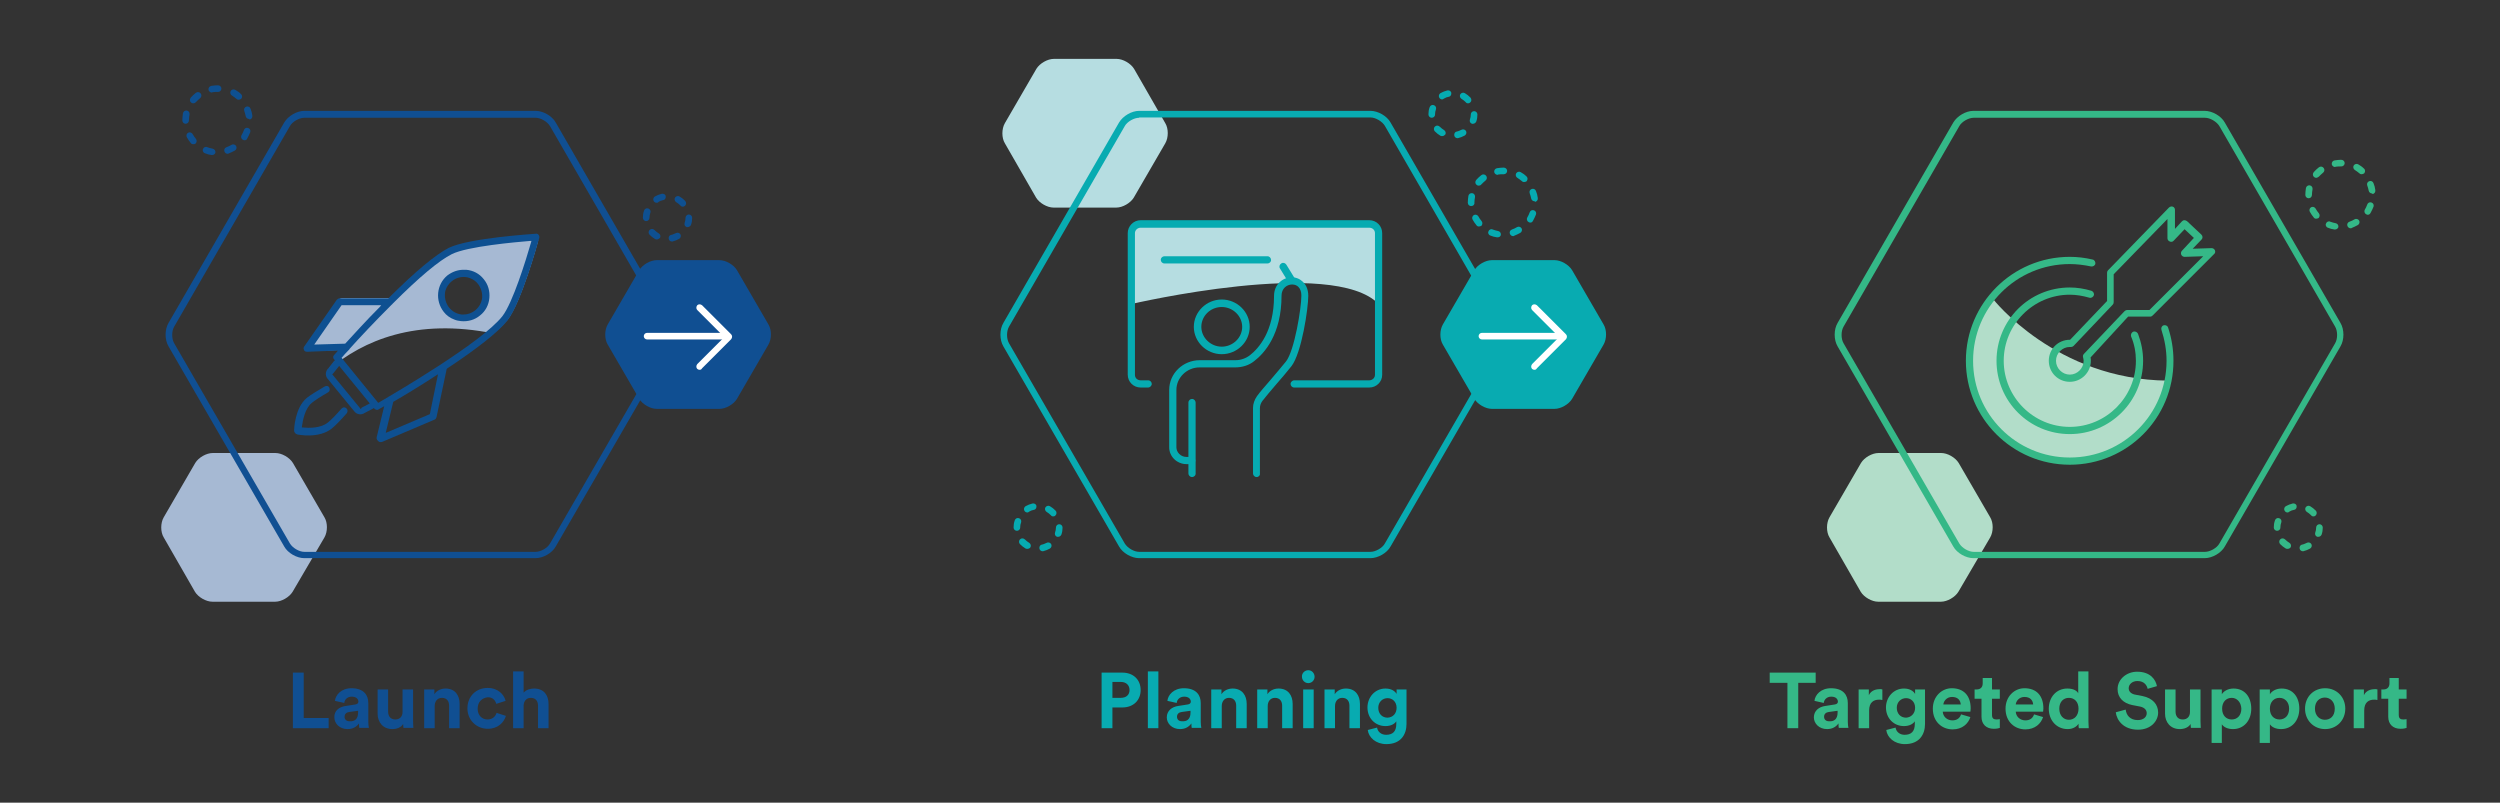 <?xml version="1.0" encoding="utf-8"?>
<!-- Generator: Adobe Illustrator 27.0.0, SVG Export Plug-In . SVG Version: 6.00 Build 0)  -->
<svg version="1.1" id="Layer_1" xmlns="http://www.w3.org/2000/svg" xmlns:xlink="http://www.w3.org/1999/xlink" x="0px" y="0px"
	 viewBox="0 0 832.2 267.2" style="enable-background:new 0 0 832.2 267.2;" xml:space="preserve">
<rect x="0" y="0" width="832.2" height="267.2" fill="#333333" stroke="none"/>
<style type="text/css">
	.st0{fill:#08ABB1;}
	.st1{fill:#104F92;}
	.st2{fill:#B6DDE1;}
	.st3{fill:#06ABB1;}
	.st4{fill:none;stroke:#06ABB1;stroke-width:2.3;stroke-linecap:round;stroke-linejoin:round;stroke-miterlimit:10;}
	.st5{fill:#A6B9D3;}
	.st6{fill:#0E5091;}
	.st7{fill:#FFFFFF;}
	.st8{fill:#35B887;}
	.st9{fill:#B2DDC9;}
	.st10{fill:#34B887;}
</style>
<g>
	<g>
		<path class="st0" d="M370.3,235.4v7h-3.6v-18.5h6.9c3.7,0,6.1,2.4,6.1,5.8c0,3.4-2.4,5.8-6.1,5.8H370.3z M373.1,232.3
			c1.8,0,2.9-1,2.9-2.6c0-1.6-1.1-2.7-2.9-2.7h-2.8v5.3H373.1z"/>
		<path class="st0" d="M382.1,242.4v-18.9h3.5v18.9H382.1z"/>
		<path class="st0" d="M392.2,235l3.2-0.5c0.7-0.1,1-0.5,1-0.9c0-0.9-0.7-1.7-2.2-1.7c-1.5,0-2.4,1-2.5,2.1l-3.1-0.7
			c0.2-2,2.1-4.2,5.5-4.2c4.1,0,5.6,2.3,5.6,4.9v6.3c0,0.7,0.1,1.6,0.2,2h-3.2c-0.1-0.3-0.1-1-0.1-1.5c-0.7,1-1.9,1.9-3.8,1.9
			c-2.7,0-4.4-1.9-4.4-3.9C388.4,236.6,390.1,235.3,392.2,235z M396.3,237.2v-0.6l-2.9,0.4c-0.9,0.1-1.6,0.6-1.6,1.6
			c0,0.8,0.5,1.5,1.7,1.5C395,240.2,396.3,239.5,396.3,237.2z"/>
		<path class="st0" d="M406.7,242.4h-3.5v-12.9h3.4v1.6c0.8-1.3,2.3-1.9,3.7-1.9c3.2,0,4.7,2.3,4.7,5.1v8.1h-3.5v-7.5
			c0-1.4-0.7-2.6-2.4-2.6c-1.5,0-2.4,1.2-2.4,2.7V242.4z"/>
		<path class="st0" d="M422,242.4h-3.5v-12.9h3.4v1.6c0.8-1.3,2.3-1.9,3.7-1.9c3.2,0,4.7,2.3,4.7,5.1v8.1h-3.5v-7.5
			c0-1.4-0.7-2.6-2.4-2.6c-1.5,0-2.4,1.2-2.4,2.7V242.4z"/>
		<path class="st0" d="M435.5,223.1c1.2,0,2.1,1,2.1,2.2c0,1.1-0.9,2.1-2.1,2.1c-1.2,0-2.1-1-2.1-2.1
			C433.3,224.1,434.3,223.1,435.5,223.1z M433.8,242.4v-12.9h3.5v12.9H433.8z"/>
		<path class="st0" d="M444.4,242.4h-3.5v-12.9h3.4v1.6c0.8-1.3,2.3-1.9,3.7-1.9c3.2,0,4.7,2.3,4.7,5.1v8.1h-3.5v-7.5
			c0-1.4-0.7-2.6-2.4-2.6c-1.5,0-2.4,1.2-2.4,2.7V242.4z"/>
		<path class="st0" d="M458.4,242.2c0.2,1.4,1.4,2.4,3,2.4c2.2,0,3.4-1.1,3.4-3.6v-0.9c-0.5,0.8-1.7,1.6-3.6,1.6c-3.4,0-6-2.6-6-6.2
			c0-3.4,2.5-6.3,6-6.3c2,0,3.2,0.9,3.7,1.8v-1.5h3.3V241c0,3.5-1.9,6.7-6.7,6.7c-3.5,0-5.9-2.2-6.2-4.7L458.4,242.2z M464.9,235.6
			c0-2-1.4-3.2-3-3.2c-1.7,0-3.1,1.3-3.1,3.2c0,2,1.3,3.3,3.1,3.3C463.7,238.8,464.9,237.5,464.9,235.6z"/>
	</g>
	<g>
		<path class="st1" d="M97.5,242.4v-18.5h3.6v15.1h8.3v3.4H97.5z"/>
		<path class="st1" d="M115.1,235l3.2-0.5c0.7-0.1,1-0.5,1-0.9c0-0.9-0.7-1.7-2.2-1.7c-1.5,0-2.4,1-2.5,2.1l-3.1-0.7
			c0.2-2,2.1-4.2,5.5-4.2c4.1,0,5.6,2.3,5.6,4.9v6.3c0,0.7,0.1,1.6,0.2,2h-3.2c-0.1-0.3-0.1-1-0.1-1.5c-0.7,1-1.9,1.9-3.8,1.9
			c-2.7,0-4.4-1.9-4.4-3.9C111.2,236.6,112.9,235.3,115.1,235z M119.2,237.2v-0.6l-2.9,0.4c-0.9,0.1-1.6,0.6-1.6,1.6
			c0,0.8,0.5,1.5,1.7,1.5C117.9,240.2,119.2,239.5,119.2,237.2z"/>
		<path class="st1" d="M134.2,241c-0.7,1.2-2.2,1.7-3.6,1.7c-3.1,0-4.9-2.3-4.9-5.1v-8.1h3.5v7.4c0,1.4,0.7,2.6,2.4,2.6
			c1.5,0,2.4-1,2.4-2.5v-7.5h3.5v10.5c0,1,0.1,1.9,0.1,2.3h-3.3C134.3,242.1,134.2,241.5,134.2,241z"/>
		<path class="st1" d="M144.7,242.4h-3.5v-12.9h3.4v1.6c0.8-1.3,2.3-1.9,3.7-1.9c3.2,0,4.7,2.3,4.7,5.1v8.1h-3.5v-7.5
			c0-1.4-0.7-2.6-2.4-2.6c-1.5,0-2.4,1.2-2.4,2.7V242.4z"/>
		<path class="st1" d="M159,235.9c0,2.3,1.5,3.6,3.3,3.6c1.8,0,2.7-1.2,3-2.2l3.1,1c-0.6,2.1-2.6,4.3-6,4.3c-3.8,0-6.8-2.9-6.8-6.8
			c0-4,2.9-6.8,6.7-6.8c3.5,0,5.5,2.2,6,4.3l-3.1,1c-0.3-1.1-1.1-2.2-2.8-2.2C160.5,232.3,159,233.6,159,235.9z"/>
		<path class="st1" d="M174.3,242.4h-3.5v-18.9h3.5v7.1c0.8-1,2.2-1.4,3.5-1.4c3.3,0,4.8,2.3,4.8,5.1v8.1h-3.5v-7.5
			c0-1.4-0.7-2.6-2.4-2.6c-1.5,0-2.3,1.1-2.4,2.5V242.4z"/>
	</g>
	<g>
		<g>
			<path class="st2" d="M334.5,47.7c-1.1-1.8-1.1-4.8,0-6.7L345,22.9c1.1-1.8,3.7-3.3,5.8-3.3h20.9c2.1,0,4.7,1.5,5.8,3.3L387.9,41
				c1.1,1.8,1.1,4.8,0,6.7l-10.5,18.1c-1.1,1.8-3.7,3.3-5.8,3.3h-20.9c-2.1,0-4.7-1.5-5.8-3.3L334.5,47.7z"/>
		</g>
	</g>
	<g>
		<g>
			<path class="st2" d="M458.9,101.2V78.4c0-2.1-1.4-3.9-3.1-3.9h-76.1c-1.7,0-3.1,1.7-3.1,3.9v22.8
				C376.6,101.2,443.8,85.5,458.9,101.2z"/>
		</g>
		<g>
			<g>
				<path class="st3" d="M421.9,87.7h-34.3c-0.7,0-1.2-0.6-1.2-1.2c0-0.7,0.6-1.2,1.2-1.2h34.3c0.7,0,1.2,0.6,1.2,1.2
					C423.2,87.1,422.6,87.7,421.9,87.7z"/>
			</g>
			<g>
				<path class="st4" d="M382.2,127.8"/>
			</g>
			<g>
				<path class="st3" d="M455.8,129h-25c-0.7,0-1.2-0.6-1.2-1.2s0.6-1.2,1.2-1.2h25c1,0,1.9-0.8,1.9-1.8V77.6c0-1-0.8-1.8-1.9-1.8
					h-76.1c-1,0-1.9,0.8-1.9,1.8v47.2c0,1,0.8,1.8,1.9,1.8h2.5c0.7,0,1.2,0.6,1.2,1.2s-0.6,1.2-1.2,1.2h-2.5c-2.4,0-4.3-1.9-4.3-4.3
					V77.6c0-2.3,1.9-4.3,4.3-4.3h76.1c2.4,0,4.3,1.9,4.3,4.3v47.2C460.1,127.1,458.2,129,455.8,129z"/>
			</g>
			<g>
				<g>
					<path class="st3" d="M429.9,94.4c-0.4,0-0.8-0.2-1.1-0.6l-2.7-4.4c-0.4-0.6-0.2-1.3,0.4-1.7c0.6-0.4,1.3-0.2,1.7,0.4l2.7,4.4
						c0.4,0.6,0.2,1.3-0.4,1.7C430.4,94.3,430.1,94.4,429.9,94.4z"/>
				</g>
				<g>
					<path class="st3" d="M418.3,158.8c-0.7,0-1.2-0.6-1.2-1.2v-21.8c0-1.4,0.5-2.7,1.3-3.9c1-1.4,2.7-3.3,4.5-5.4
						c1.9-2.2,3.8-4.5,5.2-6.2c2.8-3.6,5.1-17.7,5.1-21.9c0-1.2-0.3-2.2-1-2.9c-0.5-0.5-1.2-0.8-2.1-0.8c-1.7,0-3.5,1.3-3.5,3.7
						c0,12.9-5.7,19.2-9.1,21.8c-1.7,1.4-4,2.1-6.3,2.1h-11.9c-4.2,0-7.7,3.4-7.7,7.5v19.1c0,1.7,1.5,3.2,3.3,3.2h1.8
						c0.7,0,1.2,0.6,1.2,1.2s-0.6,1.2-1.2,1.2H395c-3.2,0-5.8-2.5-5.8-5.6v-19.1c0-5.5,4.6-9.9,10.2-9.9h11.9c1.7,0,3.4-0.6,4.7-1.6
						c3-2.3,8.1-8,8.1-19.8c0-4,3.1-6.2,5.9-6.2c1.5,0,2.8,0.6,3.8,1.6c0.8,0.8,1.7,2.2,1.7,4.6c0,4.1-2.2,19-5.6,23.4
						c-1.4,1.8-3.4,4.1-5.3,6.3c-1.8,2.1-3.4,4-4.4,5.3c-0.5,0.7-0.8,1.5-0.8,2.4v21.8C419.5,158.2,419,158.8,418.3,158.8z"/>
				</g>
				<g>
					<path class="st3" d="M396.8,158.8c-0.7,0-1.2-0.6-1.2-1.2V134c0-0.7,0.6-1.2,1.2-1.2c0.7,0,1.2,0.6,1.2,1.2v23.5
						C398.1,158.2,397.5,158.8,396.8,158.8z"/>
				</g>
				<g>
					<path class="st3" d="M406.7,117.9c-5.1,0-9.3-4.1-9.3-9.1c0-5,4.2-9.1,9.3-9.1s9.3,4.1,9.3,9.1
						C416,113.8,411.8,117.9,406.7,117.9z M406.7,102.2c-3.8,0-6.8,3-6.8,6.6c0,3.6,3.1,6.6,6.8,6.6s6.8-3,6.8-6.6
						C413.5,105.2,410.4,102.2,406.7,102.2z"/>
				</g>
			</g>
			<g>
				<path class="st4" d="M395.9,153.3"/>
			</g>
			<g>
				<path class="st4" d="M398.6,153.3"/>
			</g>
		</g>
	</g>
	<g>
		<g>
			<path class="st0" d="M456.2,185.8h-77c-2.5,0-5.5-1.7-6.7-3.9L334,115.3c-1.3-2.2-1.3-5.6,0-7.8l38.5-66.7
				c1.3-2.2,4.2-3.9,6.7-3.9h77c2.5,0,5.5,1.7,6.7,3.9l38.5,66.7c1.3,2.2,1.3,5.6,0,7.8l-38.5,66.6
				C461.7,184.1,458.7,185.8,456.2,185.8z M379.2,39.2c-1.7,0-4,1.3-4.8,2.8l-38.5,66.7c-0.9,1.5-0.9,4.1,0,5.6l38.5,66.6
				c0.9,1.5,3.1,2.8,4.8,2.8h77c1.7,0,4-1.3,4.8-2.8l38.5-66.6c0.9-1.5,0.9-4.1,0-5.6L461,41.9c-0.9-1.5-3.1-2.8-4.8-2.8H379.2z"/>
		</g>
	</g>
	<g>
		<g>
			<path class="st5" d="M102.5,116.3c0.3,0.3,0.7,0.5,1.1,0.5l9.5-0.3c-0.5,0.5-0.8,0.9-0.9,1c-0.4,0.5-0.5,1.2,0,1.7l0.1,0.1
				c-0.1,0.1-0.1,0.1-0.2,0.2l-1.8,2.2c-0.4,0.4-0.7,0.8-0.8,1.3c11.4-9.7,29-17.2,54.8-12c1.9-1.7,3.4-3.2,4.5-4.4
				c4.6-5.7,10.1-25.5,10.3-26.3c0.1-0.4,0-0.8-0.3-1.2c-0.3-0.3-0.7-0.5-1.1-0.5c-0.9,0.1-21.8,1.4-28.4,4.6
				c-4.3,2.1-10.9,7.5-19.6,16l-15.7,0c-0.5,0-0.9,0.2-1.2,0.6l-10.5,14.9c-0.3,0.4-0.3,1-0.1,1.4
				C102.3,116.2,102.4,116.3,102.5,116.3z M149.6,92.5c1.6-1.3,3.6-1.9,5.7-1.7c2.1,0.2,3.9,1.2,5.3,2.8c2.7,3.3,2.2,8.1-1.1,10.8
				c-1.6,1.3-3.6,1.9-5.7,1.7c-0.7-0.1-1.4-0.2-2-0.5c-1.3-0.5-2.4-1.3-3.3-2.3C145.8,100,146.3,95.2,149.6,92.5z"/>
		</g>
		<g>
			<path class="st6" d="M115.4,137.6c0.4-0.5,0.4-1.2-0.1-1.7c-0.2-0.2-0.5-0.3-0.8-0.3c-0.3,0-0.6,0.2-0.8,0.4
				c-2,2.3-3.5,3.8-4.5,4.6c-2.4,2-6.3,1.9-8.4,1.7l-0.3,0l0-0.3c0.3-2.1,1-6,3.3-7.9c1-0.8,2.8-2,5.4-3.5c0.3-0.2,0.5-0.4,0.5-0.7
				c0.1-0.3,0-0.6-0.1-0.9c-0.2-0.3-0.4-0.5-0.7-0.5c-0.1,0-0.2,0-0.3,0c-0.2,0-0.4,0.1-0.6,0.2c-2.7,1.6-4.7,2.8-5.8,3.7
				c-4.1,3.3-4.3,10.6-4.3,10.9c0,0.3,0.1,0.6,0.3,0.8c0.1,0.2,0.3,0.3,0.5,0.4c0.1,0,0.1,0,0.2,0.1c0.3,0.1,7.3,1.5,11.6-2
				C111.7,141.6,113.3,140,115.4,137.6z"/>
		</g>
		<g>
			<path class="st6" d="M147.7,103.8c0.9,1.2,2.2,2.1,3.6,2.6c0.7,0.3,1.4,0.4,2.2,0.5c2.3,0.2,4.5-0.4,6.3-1.9
				c1.8-1.4,2.9-3.5,3.1-5.8c0.2-2.3-0.4-4.5-1.9-6.3c-1.4-1.8-3.5-2.9-5.8-3.1c-0.3,0-0.6,0-0.9,0c-2,0-3.8,0.7-5.4,1.9
				C145.3,94.7,144.8,100.1,147.7,103.8z M150.4,93.6c1.7-1.4,4.1-1.8,6.1-1c1,0.4,1.9,1,2.6,1.9c1,1.3,1.5,2.9,1.4,4.6
				c-0.2,1.7-1,3.1-2.3,4.2v0c-1.1,0.9-2.5,1.4-3.9,1.4c-0.2,0-0.4,0-0.6,0c-1.7-0.2-3.1-1-4.2-2.3c-1-1.3-1.5-2.9-1.4-4.6
				S149.2,94.6,150.4,93.6z"/>
		</g>
		<g>
			<path class="st6" d="M126,146.9c0.1,0.1,0.2,0.2,0.3,0.2c0.3,0.1,0.6,0.1,0.9,0l17.4-7.4c0.4-0.1,0.6-0.5,0.7-0.8l3.4-16.1
				l0.1-0.1c10.4-6.9,17.2-12.3,20.2-16.1c4.6-5.9,10.3-26.5,10.5-27.4c0.1-0.3,0-0.7-0.2-1c-0.2-0.3-0.6-0.5-0.9-0.4
				c-0.9,0.1-22.2,1.4-29,4.7c-4.3,2.2-11.1,7.8-20,16.7l-0.1,0.1l-16.2,0c-0.4,0-0.7,0.2-1,0.5l-10.8,15.5
				c-0.3,0.4-0.3,0.8-0.1,1.2c0,0.1,0.1,0.1,0.1,0.2c0.2,0.3,0.6,0.4,0.9,0.4c0,0,0,0,0,0l10.3-0.4l-0.4,0.5c-0.5,0.6-0.8,0.9-0.9,1
				c-0.4,0.4-0.4,1,0,1.4l0.3,0.3l-0.2,0.2c-0.1,0-0.1,0.1-0.2,0.2l-1.8,2.3c-1,0.9-1.1,2.4-0.3,3.4l9,11c0.8,1,2.3,1.2,3.3,0.5
				l2.7-1.4c0.1,0,0.1-0.1,0.2-0.1l0.2-0.2l0.2,0.2c0.4,0.4,1,0.6,1.4,0.3c0.1-0.1,0.6-0.4,1.4-0.8l0.5-0.3l-2.5,10.3
				c-0.1,0.4,0,0.7,0.2,1C125.9,146.8,125.9,146.8,126,146.9z M143.1,137.8l-0.1,0.1l-14.6,6.2l2.5-10.3l0.1-0.1
				c3.5-2,8.8-5.2,14.3-8.8l0.5-0.3L143.1,137.8z M104.6,114.7l9.1-13.1l13.2,0l-0.4,0.5c-4.7,4.7-8.8,9.3-11.5,12.2l-0.1,0.1
				L104.6,114.7z M120.4,135.7C120.3,135.7,120.3,135.7,120.4,135.7l-0.3,0.5l-0.3-0.4l-9.2-11.2l0.2-0.2c0.1-0.1,0.1-0.1,0.2-0.2
				l1.9-2.4l10.2,12.5L120.4,135.7z M126.1,134l-0.2,0.1l-12.2-15l0.2-0.2c0.5-0.6,1.2-1.4,2.1-2.3c0.2-0.1,0.3-0.3,0.4-0.5
				c3.3-3.7,8.4-9.1,13.9-14.6c0.2-0.1,0.3-0.3,0.4-0.4c8.9-8.9,15.5-14.4,19.7-16.5c5.2-2.6,21.3-4,26.1-4.4l0.4,0l-0.1,0.4
				c-1.7,5.9-6.1,20.2-9.6,24.7C160.2,114.1,131.7,130.7,126.1,134z"/>
		</g>
	</g>
	<g>
		<g>
			<g>
				<path class="st0" d="M480.3,114.7c-1.1-1.8-1.1-4.8,0-6.7l10.5-18.1c1.1-1.8,3.7-3.3,5.8-3.3h20.9c2.1,0,4.7,1.5,5.8,3.3
					l10.5,18.1c1.1,1.8,1.1,4.8,0,6.7l-10.5,18.1c-1.1,1.8-3.7,3.3-5.8,3.3h-20.9c-2.1,0-4.7-1.5-5.8-3.3L480.3,114.7z"/>
			</g>
		</g>
		<g>
			<g>
				<path class="st7" d="M519.3,113h-26c-0.6,0-1.1-0.5-1.1-1.1c0-0.6,0.5-1.1,1.1-1.1h26c0.6,0,1.1,0.5,1.1,1.1
					C520.4,112.5,519.9,113,519.3,113z"/>
			</g>
			<g>
				<path class="st7" d="M510.8,123.1c-0.3,0-0.6-0.1-0.8-0.3c-0.4-0.4-0.4-1.1,0-1.6l9-9l-9-9c-0.4-0.4-0.4-1.1,0-1.6
					c0.4-0.4,1.1-0.4,1.6,0l9.7,9.7c0.4,0.4,0.4,1.1,0,1.6l-9.7,9.7C511.4,123,511.1,123.1,510.8,123.1z"/>
			</g>
		</g>
	</g>
	<g>
		<g>
			<path class="st5" d="M54.5,178.9c-1.1-1.8-1.1-4.8,0-6.7l10.5-18.1c1.1-1.8,3.7-3.3,5.8-3.3h20.9c2.1,0,4.7,1.5,5.8,3.3
				l10.5,18.1c1.1,1.8,1.1,4.8,0,6.7L97.4,197c-1.1,1.8-3.7,3.3-5.8,3.3H70.7c-2.1,0-4.7-1.5-5.8-3.3L54.5,178.9z"/>
		</g>
	</g>
	<g>
		<g>
			<path class="st1" d="M178.3,185.8h-77c-2.5,0-5.5-1.7-6.7-3.9l-38.5-66.6c-1.3-2.2-1.3-5.6,0-7.8l38.5-66.7
				c1.3-2.2,4.2-3.9,6.7-3.9h77c2.5,0,5.5,1.7,6.7,3.9l38.5,66.7c1.3,2.2,1.3,5.6,0,7.8L185,181.9
				C183.8,184.1,180.8,185.8,178.3,185.8z M101.3,39.2c-1.7,0-4,1.3-4.8,2.8l-38.5,66.7c-0.9,1.5-0.9,4.1,0,5.6v0l38.5,66.6
				c0.9,1.5,3.1,2.8,4.8,2.8h77c1.7,0,4-1.3,4.8-2.8l38.5-66.6c0.9-1.5,0.9-4.1,0-5.6l-38.5-66.7c-0.9-1.5-3.1-2.8-4.8-2.8H101.3z"
				/>
		</g>
	</g>
	<g>
		<g>
			<g>
				<path class="st1" d="M202.3,114.7c-1.1-1.8-1.1-4.8,0-6.7l10.5-18.1c1.1-1.8,3.7-3.3,5.8-3.3h20.9c2.1,0,4.7,1.5,5.8,3.3
					l10.5,18.1c1.1,1.8,1.1,4.8,0,6.7l-10.5,18.1c-1.1,1.8-3.7,3.3-5.8,3.3h-20.9c-2.1,0-4.7-1.5-5.8-3.3L202.3,114.7z"/>
			</g>
		</g>
		<g>
			<g>
				<path class="st7" d="M241.4,113h-26c-0.6,0-1.1-0.5-1.1-1.1c0-0.6,0.5-1.1,1.1-1.1h26c0.6,0,1.1,0.5,1.1,1.1
					C242.5,112.5,242,113,241.4,113z"/>
			</g>
			<g>
				<path class="st7" d="M232.9,123.1c-0.3,0-0.6-0.1-0.8-0.3c-0.4-0.4-0.4-1.1,0-1.6l9-9l-9-9c-0.4-0.4-0.4-1.1,0-1.6
					c0.4-0.4,1.1-0.4,1.6,0l9.7,9.7c0.4,0.4,0.4,1.1,0,1.6l-9.7,9.7C233.5,123,233.2,123.1,232.9,123.1z"/>
			</g>
		</g>
	</g>
	<g>
		<path class="st6" d="M70.6,51.6c-0.1,0-0.1,0-0.2,0c-0.8-0.1-1.5-0.3-2.2-0.6c-0.6-0.2-0.9-0.9-0.6-1.4c0.2-0.6,0.9-0.9,1.4-0.6
			c0.6,0.2,1.2,0.4,1.8,0.5c0.6,0.1,1,0.7,0.9,1.3C71.6,51.3,71.1,51.6,70.6,51.6z M75.8,51.2c-0.5,0-0.9-0.3-1.1-0.8
			c-0.2-0.6,0.1-1.2,0.7-1.4c0.6-0.2,1.2-0.5,1.7-0.8c0.5-0.3,1.2-0.1,1.5,0.4c0.3,0.5,0.1,1.2-0.4,1.5c-0.7,0.4-1.4,0.7-2.1,1
			C76,51.2,75.9,51.2,75.8,51.2z M64.3,48c-0.3,0-0.6-0.1-0.8-0.4c-0.5-0.6-0.9-1.2-1.3-1.9c-0.3-0.5-0.1-1.2,0.4-1.5
			c0.5-0.3,1.2-0.1,1.5,0.4c0.3,0.6,0.7,1.1,1.1,1.6c0.4,0.5,0.3,1.2-0.1,1.6C64.8,48,64.6,48,64.3,48z M81.4,46.7
			c-0.2,0-0.4-0.1-0.6-0.2c-0.5-0.3-0.7-1-0.4-1.5c0.3-0.5,0.6-1.1,0.8-1.7c0.2-0.6,0.8-0.9,1.4-0.7c0.6,0.2,0.9,0.8,0.7,1.4
			c-0.3,0.7-0.6,1.4-1,2.1C82.2,46.5,81.8,46.7,81.4,46.7z M61.8,41.2c-0.6,0-1.1-0.5-1.1-1.1h1.1l-1.1,0c0-0.8,0.1-1.6,0.2-2.4
			c0.1-0.6,0.7-1,1.3-0.9c0.6,0.1,1,0.7,0.9,1.3c-0.1,0.6-0.2,1.2-0.2,1.9C62.9,40.7,62.4,41.2,61.8,41.2z M82.9,39.6
			c-0.5,0-1-0.4-1.1-0.9c-0.1-0.6-0.3-1.2-0.5-1.8c-0.2-0.6,0.1-1.2,0.7-1.4c0.6-0.2,1.2,0.1,1.4,0.7c0.3,0.7,0.5,1.5,0.6,2.3
			c0.1,0.6-0.3,1.2-0.9,1.3C83,39.6,82.9,39.6,82.9,39.6z M64.3,34.4c-0.3,0-0.5-0.1-0.7-0.3c-0.5-0.4-0.5-1.1-0.1-1.6
			c0.5-0.6,1.1-1.1,1.7-1.6c0.5-0.4,1.2-0.3,1.6,0.2c0.4,0.5,0.3,1.2-0.2,1.6c-0.5,0.4-0.9,0.8-1.4,1.3
			C64.9,34.3,64.6,34.4,64.3,34.4z M79.4,33.2c-0.3,0-0.5-0.1-0.7-0.3c-0.5-0.4-1-0.8-1.5-1.1c-0.5-0.3-0.7-1-0.4-1.5
			c0.3-0.5,1-0.7,1.5-0.4c0.7,0.4,1.3,0.8,1.9,1.4c0.5,0.4,0.5,1.1,0.1,1.6C80,33.1,79.7,33.2,79.4,33.2z M70.5,30.8
			c-0.5,0-1-0.4-1.1-0.9c-0.1-0.6,0.3-1.2,0.9-1.3c0.7-0.1,1.4-0.2,2-0.2l0.3,0c0.6,0,1.1,0.5,1.1,1.1c0,0.6-0.5,1.1-1.1,1.1
			c0,0,0,0,0,0l-0.2,0c-0.5,0-1.1,0-1.7,0.1C70.7,30.8,70.6,30.8,70.5,30.8z"/>
	</g>
	<g>
		<path class="st3" d="M498.5,79c-0.1,0-0.1,0-0.2,0c-0.8-0.1-1.5-0.3-2.2-0.6c-0.6-0.2-0.9-0.9-0.6-1.4c0.2-0.6,0.9-0.9,1.4-0.6
			c0.6,0.2,1.2,0.4,1.8,0.5c0.6,0.1,1,0.7,0.9,1.3C499.5,78.7,499.1,79,498.5,79z M503.7,78.6c-0.5,0-0.9-0.3-1.1-0.8
			c-0.2-0.6,0.1-1.2,0.7-1.4c0.6-0.2,1.2-0.5,1.7-0.8c0.5-0.3,1.2-0.1,1.5,0.4c0.3,0.5,0.1,1.2-0.4,1.5c-0.7,0.4-1.4,0.7-2.1,1
			C504,78.6,503.9,78.6,503.7,78.6z M492.3,75.4c-0.3,0-0.6-0.1-0.8-0.4c-0.5-0.6-0.9-1.2-1.3-1.9c-0.3-0.5-0.1-1.2,0.4-1.5
			c0.5-0.3,1.2-0.1,1.5,0.4c0.3,0.6,0.7,1.1,1.1,1.6c0.4,0.5,0.3,1.2-0.1,1.6C492.8,75.3,492.5,75.4,492.3,75.4z M509.4,74.1
			c-0.2,0-0.4-0.1-0.6-0.2c-0.5-0.3-0.7-1-0.4-1.5c0.3-0.5,0.6-1.1,0.8-1.7c0.2-0.6,0.8-0.9,1.4-0.7c0.6,0.2,0.9,0.8,0.7,1.4
			c-0.3,0.7-0.6,1.4-1,2.1C510.1,73.9,509.8,74.1,509.4,74.1z M489.7,68.6c-0.6,0-1.1-0.5-1.1-1.1v0c0-0.8,0.1-1.6,0.2-2.3
			c0.1-0.6,0.7-1,1.3-0.9c0.6,0.1,1,0.7,0.9,1.3c-0.1,0.6-0.2,1.2-0.2,1.9C490.9,68.1,490.4,68.6,489.7,68.6z M510.8,67
			c-0.5,0-1-0.4-1.1-0.9c-0.1-0.6-0.3-1.2-0.5-1.8c-0.2-0.6,0.1-1.2,0.7-1.4c0.6-0.2,1.2,0.1,1.4,0.7c0.3,0.7,0.5,1.5,0.6,2.3
			c0.1,0.6-0.3,1.2-0.9,1.3C510.9,67,510.9,67,510.8,67z M492.2,61.8c-0.3,0-0.5-0.1-0.7-0.3c-0.5-0.4-0.5-1.1-0.1-1.6
			c0.5-0.6,1.1-1.1,1.7-1.6c0.5-0.4,1.2-0.3,1.6,0.2c0.4,0.5,0.3,1.2-0.2,1.6c-0.5,0.4-0.9,0.8-1.4,1.3
			C492.9,61.7,492.5,61.8,492.2,61.8z M507.3,60.6c-0.3,0-0.5-0.1-0.7-0.3c-0.5-0.4-1-0.8-1.5-1.1c-0.5-0.3-0.7-1-0.4-1.5
			c0.3-0.5,1-0.7,1.5-0.4c0.7,0.4,1.3,0.8,1.9,1.4c0.5,0.4,0.5,1.1,0.1,1.6C508,60.5,507.6,60.6,507.3,60.6z M498.5,58.2
			c-0.5,0-1-0.4-1.1-0.9c-0.1-0.6,0.3-1.2,0.9-1.3c0.7-0.1,1.4-0.2,2-0.2l0.3,0c0.6,0,1.1,0.5,1.1,1.1c0,0.6-0.5,1.1-1.1,1.1
			c0,0,0,0,0,0l-0.2,0c-0.6,0-1.1,0-1.7,0.1C498.6,58.2,498.6,58.2,498.5,58.2z"/>
	</g>
	<g>
		<path class="st6" d="M223.7,80.4c-0.5,0-1-0.3-1.1-0.9c-0.1-0.6,0.2-1.2,0.8-1.3c0.6-0.1,1.1-0.4,1.6-0.6c0.5-0.3,1.2-0.1,1.5,0.4
			c0.3,0.5,0.1,1.2-0.4,1.5c-0.7,0.4-1.5,0.7-2.3,0.9C223.9,80.4,223.8,80.4,223.7,80.4z M218.7,79.7c-0.2,0-0.4,0-0.6-0.1
			c-0.7-0.4-1.3-0.9-1.9-1.5c-0.4-0.4-0.4-1.2,0.1-1.6c0.4-0.4,1.1-0.4,1.6,0.1c0.4,0.4,0.9,0.8,1.4,1.1c0.5,0.3,0.7,1,0.4,1.5
			C219.4,79.5,219,79.7,218.7,79.7z M228.9,75.6c-0.1,0-0.2,0-0.3,0c-0.6-0.2-0.9-0.8-0.7-1.4c0.2-0.6,0.3-1.1,0.3-1.7
			c0-0.6,0.5-1.1,1.1-1.1c0.6,0,1.1,0.5,1.1,1.1v0c0,0.8-0.1,1.6-0.4,2.4C229.8,75.3,229.3,75.6,228.9,75.6z M215.1,73.6
			c-0.6,0-1.1-0.5-1.1-1.1v0c0-0.8,0.1-1.6,0.4-2.4c0.2-0.6,0.8-0.9,1.4-0.7c0.6,0.2,0.9,0.8,0.7,1.4c-0.2,0.6-0.3,1.1-0.3,1.7
			C216.2,73.1,215.7,73.6,215.1,73.6z M227.3,68.8c-0.3,0-0.6-0.1-0.8-0.4c-0.4-0.4-0.9-0.8-1.4-1.1c-0.5-0.3-0.7-1-0.4-1.5
			c0.3-0.5,1-0.7,1.5-0.4c0.7,0.4,1.3,0.9,1.9,1.5c0.4,0.5,0.4,1.2-0.1,1.6C227.8,68.7,227.6,68.8,227.3,68.8z M218.6,67.5
			c-0.4,0-0.8-0.2-1-0.6c-0.3-0.5-0.1-1.2,0.4-1.5c0.7-0.4,1.5-0.7,2.3-0.9c0.6-0.1,1.2,0.2,1.3,0.8c0.1,0.6-0.2,1.2-0.8,1.3
			c-0.6,0.1-1.1,0.3-1.6,0.6C219,67.5,218.8,67.5,218.6,67.5z"/>
	</g>
	<g>
		<path class="st3" d="M485.2,46c-0.5,0-1-0.3-1.1-0.9c-0.1-0.6,0.2-1.2,0.8-1.3c0.6-0.1,1.1-0.4,1.6-0.6c0.5-0.3,1.2-0.1,1.5,0.4
			c0.3,0.5,0.1,1.2-0.4,1.5c-0.7,0.4-1.5,0.7-2.3,0.9C485.3,46,485.2,46,485.2,46z M480.1,45.3c-0.2,0-0.4,0-0.6-0.1
			c-0.7-0.4-1.3-0.9-1.9-1.5c-0.4-0.4-0.4-1.2,0.1-1.6c0.4-0.4,1.1-0.4,1.6,0.1c0.4,0.4,0.9,0.8,1.4,1.1c0.5,0.3,0.7,1,0.4,1.5
			C480.8,45.1,480.5,45.3,480.1,45.3z M490.3,41.2c-0.1,0-0.2,0-0.3,0c-0.6-0.2-0.9-0.8-0.7-1.4c0.2-0.6,0.3-1.1,0.3-1.7
			c0-0.6,0.5-1.1,1.1-1.1c0.6,0,1.1,0.5,1.1,1.1v0c0,0.8-0.1,1.6-0.4,2.4C491.2,40.9,490.8,41.2,490.3,41.2z M476.6,39.2
			c-0.6,0-1.1-0.5-1.1-1.1h1.1l-1.1,0c0-0.8,0.1-1.6,0.4-2.4c0.2-0.6,0.8-0.9,1.4-0.7c0.6,0.2,0.9,0.8,0.7,1.4
			c-0.2,0.5-0.3,1.1-0.3,1.7l0,0.1C477.7,38.7,477.2,39.2,476.6,39.2z M488.7,34.4c-0.3,0-0.6-0.1-0.8-0.4c-0.4-0.4-0.9-0.8-1.4-1.1
			c-0.5-0.3-0.7-1-0.4-1.5c0.3-0.5,1-0.7,1.5-0.4c0.7,0.4,1.3,0.9,1.9,1.5c0.4,0.5,0.4,1.2-0.1,1.6C489.2,34.3,489,34.4,488.7,34.4z
			 M480.1,33.1c-0.4,0-0.8-0.2-1-0.6c-0.3-0.5-0.1-1.2,0.4-1.5c0.7-0.4,1.5-0.7,2.3-0.9c0.6-0.1,1.2,0.2,1.3,0.8
			c0.1,0.6-0.2,1.2-0.8,1.3c-0.6,0.1-1.1,0.3-1.6,0.6C480.4,33,480.2,33.1,480.1,33.1z"/>
	</g>
	<g>
		<path class="st3" d="M347.1,183.5c-0.5,0-1-0.3-1.1-0.9c-0.1-0.6,0.2-1.2,0.8-1.3c0.6-0.1,1.1-0.4,1.6-0.6
			c0.5-0.3,1.2-0.1,1.5,0.4c0.3,0.5,0.1,1.2-0.4,1.5c-0.7,0.4-1.5,0.7-2.3,0.9C347.3,183.5,347.2,183.5,347.1,183.5z M342,182.7
			c-0.2,0-0.4,0-0.6-0.1c-0.7-0.4-1.3-0.9-1.9-1.5c-0.4-0.4-0.4-1.2,0.1-1.6c0.4-0.4,1.1-0.4,1.6,0.1c0.4,0.4,0.9,0.8,1.4,1.1
			c0.5,0.3,0.7,1,0.4,1.5C342.8,182.5,342.4,182.7,342,182.7z M352.2,178.7c-0.1,0-0.2,0-0.3,0c-0.6-0.2-0.9-0.8-0.7-1.4
			c0.2-0.6,0.3-1.1,0.3-1.7c0-0.6,0.5-1.1,1.1-1.1c0.6,0,1.1,0.5,1.1,1.1v0c0,0.8-0.1,1.6-0.4,2.4
			C353.1,178.4,352.7,178.7,352.2,178.7z M338.5,176.7c-0.6,0-1.1-0.5-1.1-1.1h1.1l-1.1,0c0-0.8,0.1-1.6,0.4-2.4
			c0.2-0.6,0.8-0.9,1.4-0.7c0.6,0.2,0.9,0.8,0.7,1.4c-0.2,0.5-0.3,1.1-0.3,1.7l0,0.1C339.6,176.2,339.1,176.7,338.5,176.7z
			 M350.6,171.9c-0.3,0-0.6-0.1-0.8-0.4c-0.4-0.4-0.9-0.8-1.4-1.1c-0.5-0.3-0.7-1-0.4-1.5c0.3-0.5,1-0.7,1.5-0.4
			c0.7,0.4,1.3,0.9,1.9,1.5c0.4,0.4,0.4,1.2-0.1,1.6C351.2,171.8,350.9,171.9,350.6,171.9z M342,170.6c-0.4,0-0.8-0.2-1-0.6
			c-0.3-0.5-0.1-1.2,0.4-1.5c0.7-0.4,1.5-0.7,2.3-0.9c0.6-0.1,1.2,0.2,1.3,0.8c0.1,0.6-0.2,1.2-0.8,1.3c-0.6,0.1-1.1,0.3-1.6,0.6
			C342.4,170.5,342.2,170.6,342,170.6z"/>
	</g>
	<g>
		<g>
			<path class="st8" d="M598.6,227.3v15.1H595v-15.1h-5.9v-3.4h15.3v3.4H598.6z"/>
			<path class="st8" d="M607.6,235l3.2-0.5c0.7-0.1,1-0.5,1-0.9c0-0.9-0.7-1.7-2.2-1.7c-1.5,0-2.4,1-2.5,2.1l-3.1-0.7
				c0.2-2,2.1-4.2,5.5-4.2c4.1,0,5.6,2.3,5.6,4.9v6.3c0,0.7,0.1,1.6,0.2,2h-3.2c-0.1-0.3-0.1-1-0.1-1.5c-0.7,1-1.9,1.9-3.8,1.9
				c-2.7,0-4.4-1.9-4.4-3.9C603.8,236.6,605.5,235.3,607.6,235z M611.7,237.2v-0.6l-2.9,0.4c-0.9,0.1-1.6,0.6-1.6,1.6
				c0,0.8,0.5,1.5,1.7,1.5C610.4,240.2,611.7,239.5,611.7,237.2z"/>
			<path class="st8" d="M626.5,233c-0.4-0.1-0.7-0.1-1-0.1c-1.8,0-3.3,0.9-3.3,3.6v5.9h-3.5v-12.9h3.4v1.9c0.8-1.7,2.6-2,3.7-2
				c0.3,0,0.5,0,0.8,0.1V233z"/>
			<path class="st8" d="M631,242.2c0.2,1.4,1.4,2.4,3,2.4c2.2,0,3.4-1.1,3.4-3.6v-0.9c-0.5,0.8-1.7,1.6-3.6,1.6c-3.4,0-6-2.6-6-6.2
				c0-3.4,2.5-6.3,6-6.3c2,0,3.2,0.9,3.7,1.8v-1.5h3.3V241c0,3.5-1.9,6.7-6.7,6.7c-3.5,0-5.9-2.2-6.2-4.7L631,242.2z M637.5,235.6
				c0-2-1.4-3.2-3-3.2c-1.7,0-3.1,1.3-3.1,3.2c0,2,1.3,3.3,3.1,3.3C636.2,238.8,637.5,237.5,637.5,235.6z"/>
			<path class="st8" d="M655.9,238.7c-0.7,2.2-2.7,4.1-5.9,4.1c-3.5,0-6.6-2.5-6.6-6.9c0-4.1,3-6.8,6.3-6.8c4,0,6.3,2.5,6.3,6.7
				c0,0.5-0.1,1-0.1,1.1h-9.2c0.1,1.7,1.5,2.9,3.2,2.9c1.6,0,2.5-0.8,2.9-2L655.9,238.7z M652.7,234.5c-0.1-1.3-0.9-2.5-2.9-2.5
				c-1.8,0-2.8,1.4-2.9,2.5H652.7z"/>
			<path class="st8" d="M663.1,229.5h2.6v3.1h-2.6v5.4c0,1.1,0.5,1.5,1.5,1.5c0.4,0,0.9-0.1,1.1-0.1v2.9c-0.3,0.1-0.9,0.3-2,0.3
				c-2.5,0-4.1-1.5-4.1-4v-6h-2.3v-3.1h0.7c1.4,0,2-0.9,2-2v-1.8h3.1V229.5z"/>
			<path class="st8" d="M680.1,238.7c-0.7,2.2-2.7,4.1-5.9,4.1c-3.5,0-6.6-2.5-6.6-6.9c0-4.1,3-6.8,6.3-6.8c4,0,6.3,2.5,6.3,6.7
				c0,0.5-0.1,1-0.1,1.1H671c0.1,1.7,1.5,2.9,3.2,2.9c1.6,0,2.5-0.8,2.9-2L680.1,238.7z M676.8,234.5c-0.1-1.3-0.9-2.5-2.9-2.5
				c-1.8,0-2.8,1.4-2.9,2.5H676.8z"/>
			<path class="st8" d="M695.2,240.1c0,0.9,0.1,1.8,0.1,2.3H692c-0.1-0.3-0.1-0.9-0.1-1.5c-0.6,1-1.9,1.8-3.6,1.8
				c-3.7,0-6.3-2.9-6.3-6.8c0-3.8,2.5-6.7,6.2-6.7c2.2,0,3.3,0.9,3.6,1.6v-7.3h3.4V240.1z M688.7,239.6c1.8,0,3.2-1.4,3.2-3.7
				c0-2.3-1.4-3.6-3.2-3.6c-1.8,0-3.2,1.3-3.2,3.6C685.5,238.2,686.9,239.6,688.7,239.6z"/>
			<path class="st8" d="M714.9,229.3c-0.2-1-1-2.6-3.4-2.6c-1.7,0-2.9,1.1-2.9,2.4c0,1,0.7,1.8,2,2.1l2.6,0.5
				c3.4,0.7,5.2,2.8,5.2,5.5c0,2.8-2.4,5.7-6.7,5.7c-4.9,0-7.1-3.2-7.4-5.8l3.3-0.9c0.2,1.8,1.4,3.5,4,3.5c1.9,0,3-1,3-2.3
				c0-1.1-0.8-1.9-2.2-2.2l-2.6-0.5c-3-0.6-4.9-2.5-4.9-5.3c0-3.3,3-5.8,6.5-5.8c4.5,0,6.2,2.7,6.6,4.8L714.9,229.3z"/>
			<path class="st8" d="M729.2,241c-0.7,1.2-2.2,1.7-3.6,1.7c-3.1,0-4.9-2.3-4.9-5.1v-8.1h3.5v7.4c0,1.4,0.7,2.6,2.4,2.6
				c1.5,0,2.4-1,2.4-2.5v-7.5h3.5v10.5c0,1,0.1,1.9,0.1,2.3h-3.3C729.3,242.1,729.2,241.5,729.2,241z"/>
			<path class="st8" d="M736.2,247.3v-17.8h3.4v1.6c0.6-1,2-1.9,3.9-1.9c3.8,0,5.9,2.9,5.9,6.7c0,3.9-2.4,6.8-6.1,6.8
				c-1.8,0-3.1-0.7-3.7-1.6v6.2H736.2z M742.9,232.3c-1.8,0-3.2,1.3-3.2,3.6c0,2.3,1.4,3.6,3.2,3.6c1.8,0,3.2-1.3,3.2-3.6
				C746,233.7,744.6,232.3,742.9,232.3z"/>
			<path class="st8" d="M752.2,247.3v-17.8h3.4v1.6c0.6-1,2-1.9,3.9-1.9c3.8,0,5.9,2.9,5.9,6.7c0,3.9-2.4,6.8-6.1,6.8
				c-1.8,0-3.1-0.7-3.7-1.6v6.2H752.2z M758.8,232.3c-1.8,0-3.2,1.3-3.2,3.6c0,2.3,1.4,3.6,3.2,3.6c1.8,0,3.2-1.3,3.2-3.6
				C762,233.7,760.6,232.3,758.8,232.3z"/>
			<path class="st8" d="M780.7,235.9c0,3.9-2.9,6.8-6.7,6.8c-3.8,0-6.7-2.9-6.7-6.8c0-4,2.9-6.8,6.7-6.8
				C777.8,229.1,780.7,232,780.7,235.9z M777.2,235.9c0-2.4-1.6-3.7-3.3-3.7c-1.7,0-3.3,1.2-3.3,3.7c0,2.4,1.6,3.7,3.3,3.7
				C775.7,239.6,777.2,238.4,777.2,235.9z"/>
			<path class="st8" d="M791.3,233c-0.4-0.1-0.7-0.1-1-0.1c-1.8,0-3.3,0.9-3.3,3.6v5.9h-3.5v-12.9h3.4v1.9c0.8-1.7,2.6-2,3.7-2
				c0.3,0,0.5,0,0.8,0.1V233z"/>
			<path class="st8" d="M798.5,229.5h2.6v3.1h-2.6v5.4c0,1.1,0.5,1.5,1.5,1.5c0.4,0,0.9-0.1,1.1-0.1v2.9c-0.3,0.1-0.9,0.3-2,0.3
				c-2.5,0-4.1-1.5-4.1-4v-6h-2.3v-3.1h0.7c1.4,0,2-0.9,2-2v-1.8h3.1V229.5z"/>
		</g>
		<g>
			<g>
				<path class="st9" d="M609,178.9c-1.1-1.8-1.1-4.8,0-6.7l10.5-18.1c1.1-1.8,3.7-3.3,5.8-3.3h20.9c2.1,0,4.7,1.5,5.8,3.3
					l10.5,18.1c1.1,1.8,1.1,4.8,0,6.7L651.9,197c-1.1,1.8-3.7,3.3-5.8,3.3h-20.9c-2.1,0-4.7-1.5-5.8-3.3L609,178.9z"/>
			</g>
		</g>
		<g>
			<g>
				<path class="st10" d="M733.9,185.8h-77c-2.5,0-5.5-1.7-6.7-3.9l-38.5-66.6c-1.3-2.2-1.3-5.6,0-7.8l38.5-66.7
					c1.3-2.2,4.2-3.9,6.7-3.9h77c2.5,0,5.5,1.7,6.7,3.9l38.5,66.7c1.3,2.2,1.3,5.6,0,7.8l-38.5,66.6
					C739.4,184.1,736.4,185.8,733.9,185.8z M657,39.2c-1.7,0-4,1.3-4.8,2.8l-38.5,66.7c-0.9,1.5-0.9,4.1,0,5.6l38.5,66.6
					c0.9,1.5,3.1,2.8,4.8,2.8h77c1.7,0,4-1.3,4.8-2.8l38.5-66.6c0.9-1.5,0.9-4.1,0-5.6l-38.5-66.7c-0.9-1.5-3.1-2.8-4.8-2.8H657z"/>
			</g>
		</g>
		<g>
			<g>
				<path class="st9" d="M663.5,99.6c-3.8,4.8-6.2,10.7-6.9,17.2c-1.9,18.3,9.2,34.3,29.8,36.6c23.5,2.6,38.2-26.6,35.2-26.7
					C684.4,126.4,663.5,99.6,663.5,99.6z"/>
			</g>
			<g>
				<path class="st8" d="M689,127.1c-3.9,0-7-3.1-7-7s3.1-7,7-7c0,0,0,0,0.1,0l12.3-12.9v-9.4c0-0.3,0.1-0.6,0.3-0.8L722,69.1
					c0.3-0.3,0.9-0.5,1.3-0.3c0.5,0.2,0.7,0.6,0.7,1.1v6.3l2.3-2.5c0.2-0.2,0.5-0.4,0.8-0.4c0.3,0,0.6,0.1,0.9,0.3l4.8,4.5
					c0.5,0.5,0.5,1.2,0,1.7l-2.9,3l6.3-0.2c0.5,0,0.9,0.3,1.1,0.7c0.2,0.5,0.1,1-0.3,1.3l-20.4,20.4c-0.2,0.2-0.5,0.4-0.8,0.4h-7.4
					L695.9,119c0.1,0.4,0.1,0.7,0.1,1.1C696,124,692.8,127.1,689,127.1z M689,115.5c-2.5,0-4.6,2.1-4.6,4.6c0,2.5,2.1,4.6,4.6,4.6
					c2.5,0,4.6-2.1,4.6-4.6c0-0.4-0.1-0.7-0.2-1.2c-0.1-0.4,0-0.8,0.3-1.1l13.5-14.2c0.2-0.2,0.5-0.4,0.9-0.4h7.4l17.9-17.9
					l-6.2,0.2c-0.5,0-0.9-0.3-1.1-0.7c-0.2-0.4-0.1-1,0.2-1.3l4-4.3l-3.1-2.9l-3.6,3.8c-0.3,0.4-0.9,0.5-1.3,0.3
					c-0.5-0.2-0.8-0.6-0.8-1.1v-6.4l-17.9,18.4v9.3c0,0.3-0.1,0.6-0.3,0.8l-13,13.7c-0.3,0.3-0.6,0.4-1,0.4c-0.1,0-0.2,0-0.2,0
					C689.1,115.5,689,115.5,689,115.5z"/>
			</g>
			<g>
				<path class="st8" d="M689,144.5c-13.5,0-24.4-10.9-24.4-24.4c0-13.5,10.9-24.4,24.4-24.4c2.4,0,4.9,0.4,7.2,1.1
					c0.6,0.2,1,0.9,0.8,1.5c-0.2,0.6-0.9,1-1.5,0.8c-2.1-0.6-4.3-1-6.5-1c-12.1,0-22,9.9-22,22s9.9,22,22,22s22-9.9,22-22
					c0-2.8-0.5-5.5-1.6-8.1c-0.2-0.6,0.1-1.3,0.7-1.6c0.6-0.2,1.3,0.1,1.6,0.7c1.1,2.9,1.7,5.9,1.7,9
					C713.4,133.6,702.4,144.5,689,144.5z"/>
			</g>
			<g>
				<path class="st8" d="M689,154.7c-19.1,0-34.6-15.5-34.6-34.6s15.5-34.6,34.6-34.6c2.5,0,5.1,0.3,7.6,0.9c0.6,0.1,1,0.8,0.9,1.4
					c-0.1,0.6-0.8,1-1.4,0.9c-2.4-0.5-4.8-0.8-7.1-0.8c-17.8,0-32.2,14.4-32.2,32.2s14.4,32.2,32.2,32.2c17.8,0,32.2-14.4,32.2-32.2
					c0-3.5-0.6-6.9-1.7-10.3c-0.2-0.6,0.1-1.3,0.7-1.5c0.6-0.2,1.3,0.1,1.5,0.7c1.2,3.6,1.8,7.3,1.8,11
					C723.6,139.2,708.1,154.7,689,154.7z"/>
			</g>
		</g>
		<g>
			<path class="st10" d="M777.3,76.4c-0.1,0-0.1,0-0.2,0c-0.8-0.1-1.5-0.3-2.2-0.6c-0.6-0.2-0.9-0.9-0.6-1.4
				c0.2-0.6,0.9-0.9,1.4-0.6c0.6,0.2,1.2,0.4,1.8,0.5c0.6,0.1,1,0.7,0.9,1.3C778.3,76,777.8,76.4,777.3,76.4z M782.5,76
				c-0.5,0-0.9-0.3-1.1-0.8c-0.2-0.6,0.1-1.2,0.7-1.4c0.6-0.2,1.2-0.5,1.7-0.8c0.5-0.3,1.2-0.1,1.5,0.4c0.3,0.5,0.1,1.2-0.4,1.5
				c-0.7,0.4-1.4,0.7-2.1,1C782.8,76,782.6,76,782.5,76z M771,72.8c-0.3,0-0.6-0.1-0.8-0.4c-0.5-0.6-0.9-1.2-1.3-1.9
				c-0.3-0.5-0.1-1.2,0.4-1.5c0.5-0.3,1.2-0.1,1.5,0.4c0.3,0.6,0.7,1.1,1.1,1.6c0.4,0.5,0.3,1.2-0.1,1.6
				C771.5,72.7,771.3,72.8,771,72.8z M788.2,71.5c-0.2,0-0.4-0.1-0.6-0.2c-0.5-0.3-0.7-1-0.4-1.5c0.3-0.5,0.6-1.1,0.8-1.7
				c0.2-0.6,0.8-0.9,1.4-0.7c0.6,0.2,0.9,0.8,0.7,1.4c-0.3,0.7-0.6,1.4-1,2.1C788.9,71.3,788.5,71.5,788.2,71.5z M768.5,66
				c-0.6,0-1.1-0.5-1.1-1.1v0c0-0.8,0.1-1.6,0.2-2.3c0.1-0.6,0.7-1,1.3-0.9c0.6,0.1,1,0.7,0.9,1.3c-0.1,0.6-0.2,1.2-0.2,1.9
				C769.6,65.5,769.1,66,768.5,66z M789.6,64.4c-0.5,0-1-0.4-1.1-0.9c-0.1-0.6-0.3-1.2-0.5-1.8c-0.2-0.6,0.1-1.2,0.7-1.4
				c0.6-0.2,1.2,0.1,1.4,0.7c0.3,0.7,0.5,1.5,0.6,2.3c0.1,0.6-0.3,1.2-0.9,1.3C789.7,64.4,789.6,64.4,789.6,64.4z M771,59.2
				c-0.3,0-0.5-0.1-0.7-0.3c-0.5-0.4-0.5-1.1-0.1-1.6c0.5-0.6,1.1-1.1,1.7-1.6c0.5-0.4,1.2-0.3,1.6,0.2c0.4,0.5,0.3,1.2-0.2,1.6
				c-0.5,0.4-0.9,0.8-1.4,1.3C771.6,59,771.3,59.2,771,59.2z M786.1,58c-0.3,0-0.5-0.1-0.7-0.3c-0.5-0.4-1-0.8-1.5-1.1
				c-0.5-0.3-0.7-1-0.4-1.5c0.3-0.5,1-0.7,1.5-0.4c0.7,0.4,1.3,0.8,1.9,1.4c0.5,0.4,0.5,1.1,0.1,1.6C786.7,57.9,786.4,58,786.1,58z
				 M777.3,55.6c-0.5,0-1-0.4-1.1-0.9c-0.1-0.6,0.3-1.2,0.9-1.3c0.7-0.1,1.4-0.2,2-0.2l0.3,0c0.6,0,1.1,0.5,1.1,1.1
				c0,0.6-0.5,1.1-1.1,1.1c0,0,0,0,0,0l-0.2,0c-0.6,0-1.1,0-1.7,0.1C777.4,55.5,777.3,55.6,777.3,55.6z"/>
		</g>
		<g>
			<path class="st10" d="M766.6,183.5c-0.5,0-1-0.3-1.1-0.9c-0.1-0.6,0.2-1.2,0.8-1.3c0.6-0.1,1.1-0.4,1.6-0.6
				c0.5-0.3,1.2-0.1,1.5,0.4c0.3,0.5,0.1,1.2-0.4,1.5c-0.7,0.4-1.5,0.7-2.3,0.9C766.8,183.5,766.7,183.5,766.6,183.5z M761.5,182.7
				c-0.2,0-0.4,0-0.6-0.1c-0.7-0.4-1.3-0.9-1.9-1.5c-0.4-0.4-0.4-1.2,0.1-1.6c0.4-0.4,1.1-0.4,1.6,0.1c0.4,0.4,0.9,0.8,1.4,1.1
				c0.5,0.3,0.7,1,0.4,1.5C762.3,182.5,761.9,182.7,761.5,182.7z M771.7,178.7c-0.1,0-0.2,0-0.3,0c-0.6-0.2-0.9-0.8-0.7-1.4
				c0.2-0.6,0.3-1.1,0.3-1.7c0-0.6,0.5-1.1,1.1-1.1s1.1,0.5,1.1,1.1v0c0,0.8-0.1,1.6-0.4,2.4C772.6,178.4,772.2,178.7,771.7,178.7z
				 M758,176.7c-0.6,0-1.1-0.5-1.1-1.1h1.1l-1.1,0c0-0.8,0.1-1.6,0.4-2.4c0.2-0.6,0.8-0.9,1.4-0.7c0.6,0.2,0.9,0.8,0.7,1.4
				c-0.2,0.5-0.3,1.1-0.3,1.7l0,0.1C759.1,176.2,758.6,176.7,758,176.7z M770.1,171.9c-0.3,0-0.6-0.1-0.8-0.4
				c-0.4-0.4-0.9-0.8-1.4-1.1c-0.5-0.3-0.7-1-0.4-1.5c0.3-0.5,1-0.7,1.5-0.4c0.7,0.4,1.3,0.9,1.9,1.5c0.4,0.4,0.4,1.2-0.1,1.6
				C770.7,171.8,770.4,171.9,770.1,171.9z M761.5,170.6c-0.4,0-0.8-0.2-1-0.6c-0.3-0.5-0.1-1.2,0.4-1.5c0.7-0.4,1.5-0.7,2.3-0.9
				c0.6-0.1,1.2,0.2,1.3,0.8c0.1,0.6-0.2,1.2-0.8,1.3c-0.6,0.1-1.1,0.3-1.6,0.6C761.9,170.5,761.7,170.6,761.5,170.6z"/>
		</g>
	</g>
</g>
</svg>
